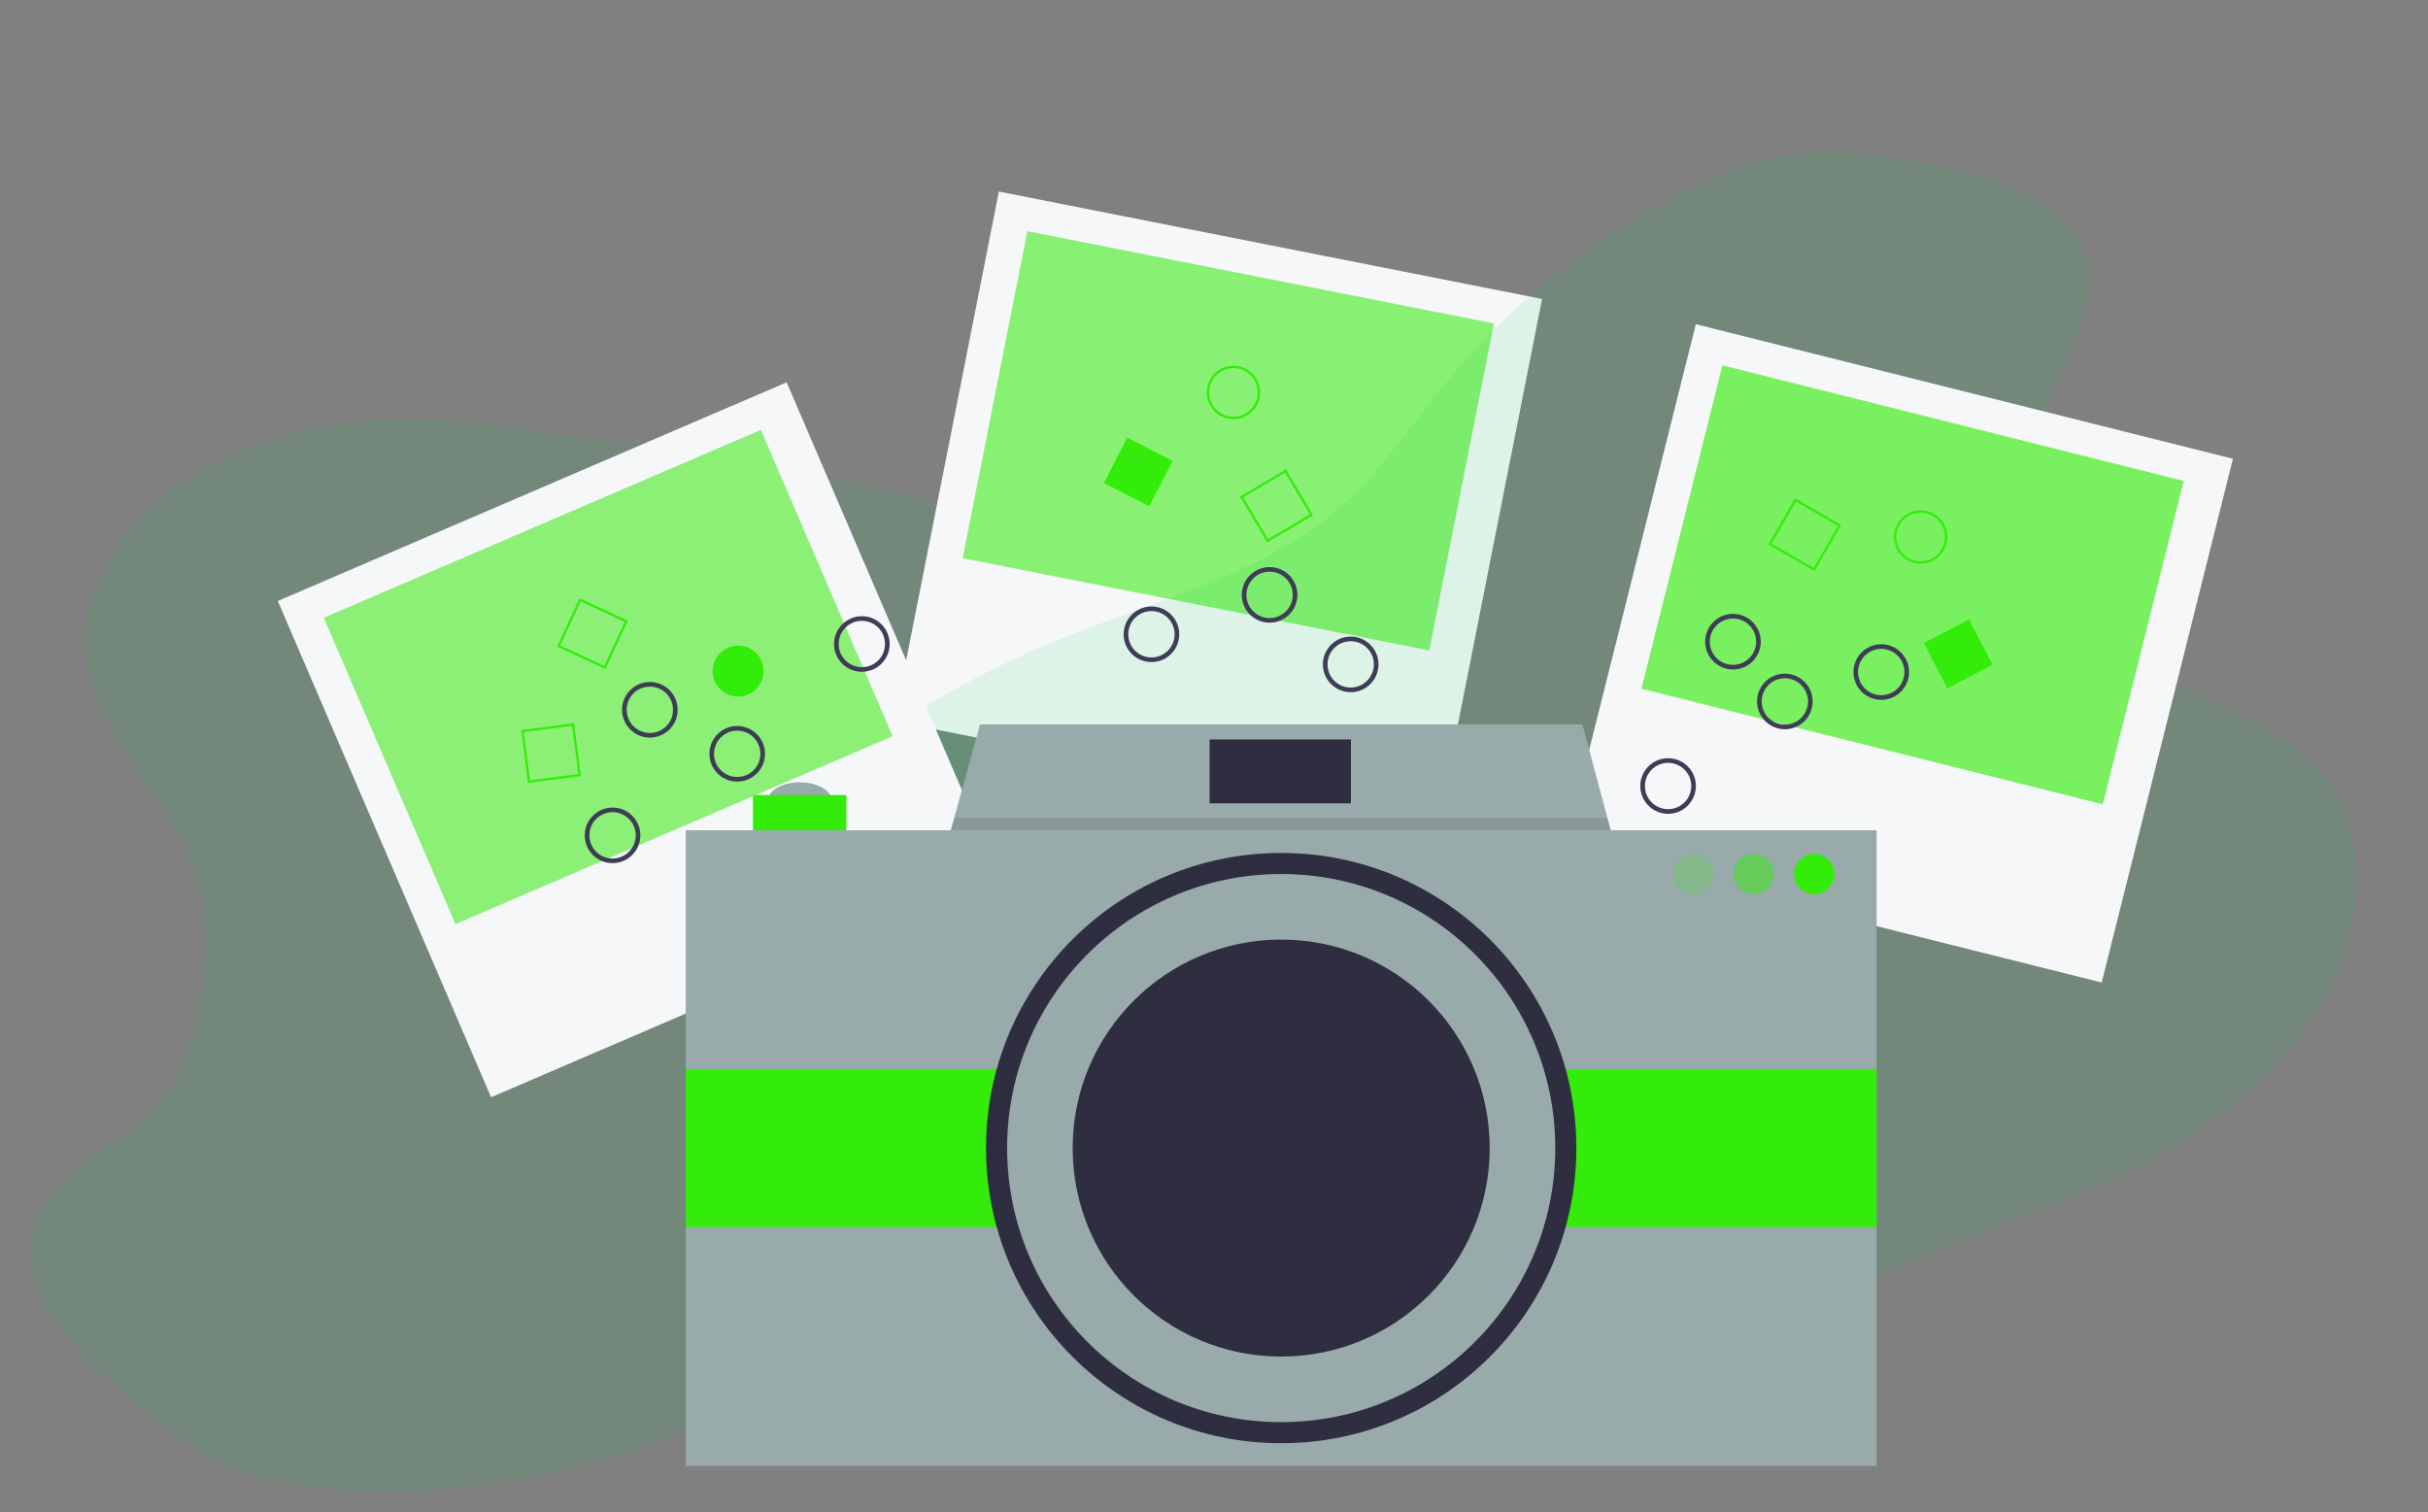 <?xml version="1.0" encoding="utf-8"?>
<!-- Generator: Adobe Illustrator 23.0.6, SVG Export Plug-In . SVG Version: 6.00 Build 0)  -->
<svg version="1.1" id="aeed419a-5a6b-43d7-93ce-9f8aaad142e0"
	 xmlns="http://www.w3.org/2000/svg" xmlns:xlink="http://www.w3.org/1999/xlink" x="0px" y="0px" viewBox="0 0 1048 652.8"
	 style="enable-background:new 0 0 1048 652.8;" xml:space="preserve">
<rect x="0" y="0" width="1048" height="652.8" fill="#808080" stroke="none"/>
<style type="text/css">
	.st0{opacity:0.1;fill:#01C847;enable-background:new    ;}
	.st1{fill:#F6F7F9;}
	.st2{opacity:0.56;fill:#33EC0A;enable-background:new    ;}
	.st3{fill:none;stroke:#33EC0A;stroke-miterlimit:10;}
	.st4{fill:#33EC0A;}
	.st5{opacity:0.64;fill:#33EC0A;enable-background:new    ;}
	.st6{opacity:0.54;fill:#33EC0A;enable-background:new    ;}
	.st7{fill:#99AAAA;}
	.st8{opacity:0.1;enable-background:new    ;}
	.st9{fill:#2F2E41;}
	.st10{opacity:0.2;fill:#33EC0A;enable-background:new    ;}
	.st11{opacity:0.5;fill:#33EC0A;enable-background:new    ;}
	.st12{fill:none;stroke:#3F3D56;stroke-width:2;stroke-miterlimit:10;}
</style>
<path class="st0" d="M164.6,181.3c-33,1.7-66.5,11.2-92.2,31.3c-22.6,17.7-39,45.6-34.9,73.5c4.7,33,35.1,57,46.3,88.5
	c7.2,20.2,6.1,42.7,1.4,63.6c-3,13.5-7.7,27-16.8,37.8c-16.3,19.2-45.5,28.6-53.5,52.2c-8.7,25.7,13.1,50.9,33.7,69.3
	c16.4,14.6,33.5,29,54.2,37.1c15.1,5.9,31.5,8,47.7,8.8c44.8,2.3,89.7-4.7,131.5-20.5c20-7.6,39.5-17.2,60.4-21.7
	c44.8-9.7,90.8,4.3,136.1,10.9c38.8,5.6,78.3,5.8,117.3,0.4c24.5-3.4,49.8-9.6,68.2-25.5c18.7-16.3,28-41.4,27-65.8
	c-1-24.4-11.6-47.8-27.2-66.9c-20.2-24.8-47.9-42.3-72-63.4c-24.6-21.5-45.5-46.6-61.9-74.4c-9.5-16.1-17.5-33.1-29.9-47.3
	c-19.3-22.1-47-35.2-74.9-45.2c-64.1-23.3-130.5-28.1-197.3-38.4C207,182.1,185.8,180.2,164.6,181.3z"/>
<g>
	
		<rect x="409.1" y="100.6" transform="matrix(0.194 -0.981 0.981 0.194 207.868 693.173)" class="st1" width="233.1" height="239"/>
	
		<rect x="458.2" y="87.6" transform="matrix(0.194 -0.981 0.981 0.194 240.697 673.455)" class="st2" width="143.9" height="205.3"/>
	<rect x="539.9" y="207.6" transform="matrix(0.861 -0.509 0.509 0.861 -34.578 310.577)" class="st3" width="22" height="22"/>
	
		<rect x="480.1" y="192.5" transform="matrix(0.456 -0.89 0.89 0.456 86.226 548.004)" class="st4" width="22" height="22"/>
	<circle class="st3" cx="532.4" cy="169.4" r="11"/>
</g>
<path class="st0" d="M946.2,489.7c27.7-18.1,51.8-43.1,63.9-73.4c10.6-26.6,10.7-59-6.9-81.1c-20.6-26.1-59-31.6-84.5-53.2
	c-16.4-13.9-26.7-33.8-33.2-54.3c-4.2-13.2-6.9-27.2-4.5-41.1c4.4-24.8,24.9-47.6,19.9-72c-5.4-26.6-36.9-37.3-64-42.9
	c-21.5-4.3-43.6-8.2-65.5-4.8c-16,2.5-31.2,9-45.6,16.4c-39.8,20.5-75.1,49.2-103.3,83.9C608.9,184,597,202,581.2,216.5
	c-33.8,30.9-80.6,42-123,59.1c-36.4,14.7-70.6,34.5-101.5,58.7c-19.4,15.3-38.2,33.3-46.1,56.4c-7.9,23.5-3.3,49.9,9.8,70.5
	c13.2,20.6,34.1,35.5,57.2,44.1c29.9,11.2,62.7,12.4,94.1,18.5c32,6.1,62.8,17.3,91,33.1c16.3,9.1,31.8,19.8,49.6,25.8
	c27.7,9.4,58.2,6.8,87.4,1.4c67.1-12.1,126.9-41.5,189.8-66.2C909.3,510.4,928.5,501.4,946.2,489.7z"/>
<title>camera</title>
<g>
	
		<rect x="703.1" y="162.6" transform="matrix(0.243 -0.97 0.97 0.243 346.756 1008.555)" class="st1" width="233.1" height="239"/>
	
		<rect x="753.7" y="149.9" transform="matrix(0.243 -0.97 0.97 0.243 379.933 991.962)" class="st5" width="143.9" height="205.3"/>
	<rect x="834" y="270.8" transform="matrix(0.886 -0.464 0.464 0.886 -34.218 424.659)" class="st4" width="22" height="22"/>
	<rect x="768" y="219.8" transform="matrix(0.5 -0.866 0.866 0.5 189.631 790.053)" class="st3" width="22" height="22"/>
	<circle class="st3" cx="829" cy="231.8" r="11"/>
</g>
<g>
	
		<rect x="156.2" y="202.6" transform="matrix(0.919 -0.395 0.395 0.919 -103.678 134.944)" class="st1" width="239" height="233.1"/>
	
		<rect x="159.8" y="220.1" transform="matrix(0.919 -0.395 0.395 0.919 -94.047 127.504)" class="st6" width="205.3" height="143.9"/>
	
		<rect x="244.9" y="262.5" transform="matrix(0.422 -0.906 0.906 0.422 -100.044 389.964)" class="st3" width="22" height="22"/>
	<rect x="226.8" y="314" transform="matrix(0.992 -0.128 0.128 0.992 -39.642 33.113)" class="st3" width="22" height="22"/>
	<circle class="st4" cx="318.6" cy="289.7" r="11"/>
</g>
<g>
	<ellipse class="st7" cx="345.2" cy="345.7" rx="13.8" ry="8"/>
	<polygon class="st7" points="707.6,404.2 397.6,404.2 405.3,376.7 411.9,353 423,312.7 683,312.7 693.8,353 701.3,380.6 	"/>
	<polygon class="st8" points="701.3,380.6 405.3,380.6 405.3,376.7 411.9,353 693.8,353 	"/>
	<rect x="325" y="343.2" class="st4" width="40.3" height="31.2"/>
	<rect x="296" y="358.4" class="st7" width="514" height="274.4"/>
	<rect x="296" y="461.5" class="st4" width="514" height="68.2"/>
	<circle class="st9" cx="553" cy="495.6" r="127.4"/>
	<circle class="st7" cx="553" cy="495.6" r="118.3"/>
	<circle class="st9" cx="553" cy="495.6" r="90"/>
	<circle class="st10" cx="730.9" cy="377.3" r="8.7"/>
	<circle class="st11" cx="757" cy="377.3" r="8.7"/>
	<circle class="st4" cx="783.1" cy="377.3" r="8.7"/>
	<rect x="522.1" y="319.2" class="st9" width="61" height="27.6"/>
	<circle class="st12" cx="583" cy="286.8" r="11"/>
	<circle class="st12" cx="497" cy="273.8" r="11"/>
	<circle class="st12" cx="548" cy="256.8" r="11"/>
	<circle class="st12" cx="372" cy="278" r="11"/>
	<circle class="st12" cx="318.2" cy="325.4" r="11"/>
	<circle class="st12" cx="280.5" cy="306.4" r="11"/>
	<circle class="st12" cx="264.4" cy="360.6" r="11"/>
	<circle class="st12" cx="748" cy="277" r="11"/>
	<circle class="st12" cx="812" cy="290.1" r="11"/>
	<circle class="st12" cx="770.4" cy="302.8" r="11"/>
	<circle class="st12" cx="720" cy="339.3" r="11"/>
</g>
</svg>
